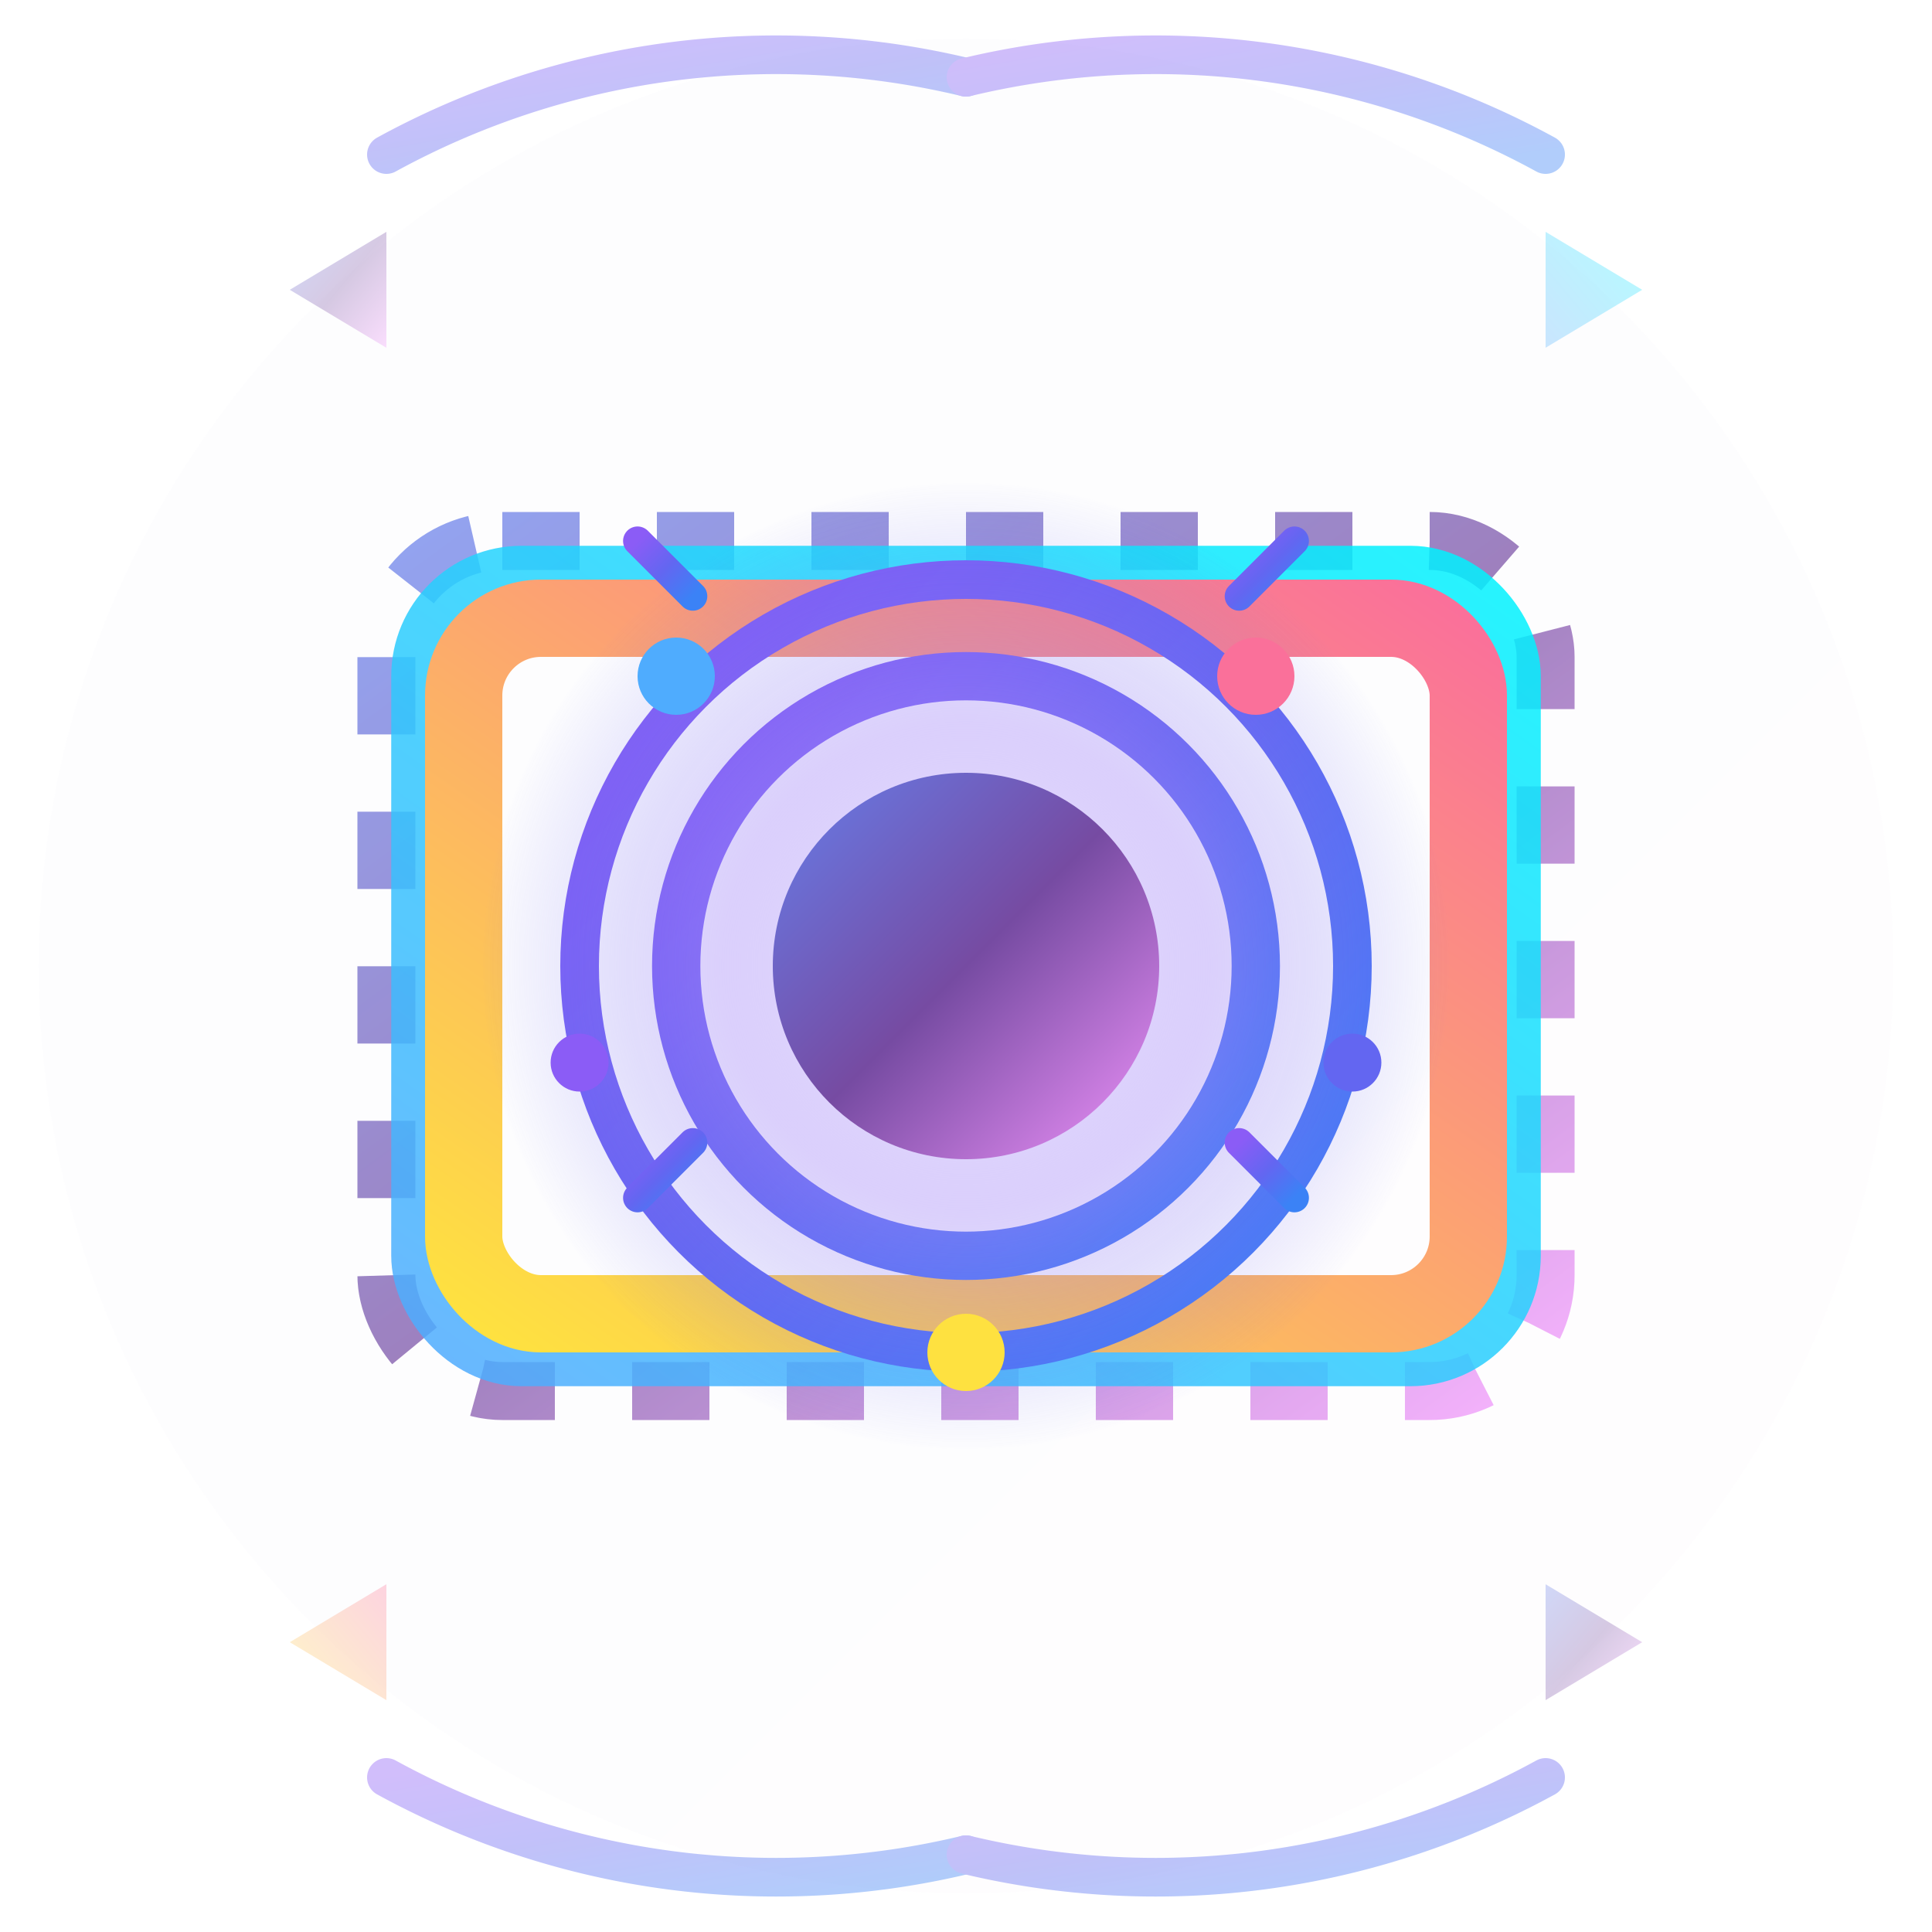 <?xml version="1.0" encoding="UTF-8"?>
<svg viewBox="0 0 100 100" xmlns="http://www.w3.org/2000/svg">
    <defs>
        <!-- SVG 动画样式 -->
        <style>
            /* 旋转图层动画 - 缓慢旋转 */
            @keyframes rotate-layer1 {
                0% { transform: rotate(-15deg); }
                100% { transform: rotate(345deg); }
            }
            @keyframes rotate-layer2 {
                0% { transform: rotate(0deg); }
                100% { transform: rotate(360deg); }
            }
            @keyframes rotate-layer3 {
                0% { transform: rotate(15deg); }
                100% { transform: rotate(375deg); }
            }
            
            /* 光圈脉动效果 */
            @keyframes pulse-ring {
                0%, 100% { opacity: 0.6; r: 20px; }
                50% { opacity: 0.8; r: 21px; }
            }
            @keyframes pulse-ring-inner {
                0%, 100% { opacity: 0.8; r: 15px; }
                50% { opacity: 1; r: 16px; }
            }
            
            /* 中心核心呼吸效果 */
            @keyframes breathe-core {
                0%, 100% { r: 10px; opacity: 1; }
                50% { r: 11px; opacity: 0.9; }
            }
            
            /* 光晕脉动 */
            @keyframes pulse-glow {
                0%, 100% { opacity: 0.4; }
                50% { opacity: 0.6; }
            }
            
            /* 光点闪烁效果 */
            @keyframes twinkle1 {
                0%, 100% { opacity: 0.8; r: 2px; }
                50% { opacity: 1; r: 2.5px; }
            }
            @keyframes twinkle2 {
                0%, 100% { opacity: 0.7; r: 1.5px; }
                50% { opacity: 1; r: 2px; }
            }
            
            /* 刻度线闪烁 */
            @keyframes fade-scales {
                0%, 100% { opacity: 0.7; }
                50% { opacity: 0.9; }
            }
            
            /* 应用动画 */
            .layer1 { 
                animation: rotate-layer1 40s linear infinite;
                transform-origin: 50px 50px;
            }
            .layer2 { 
                animation: rotate-layer2 50s linear infinite;
                transform-origin: 50px 50px;
            }
            .layer3 { 
                animation: rotate-layer3 45s linear infinite reverse;
                transform-origin: 50px 50px;
            }
            .ring-outer { animation: pulse-ring 3s ease-in-out infinite; }
            .ring-inner { animation: pulse-ring-inner 3s ease-in-out infinite 0.2s; }
            .core { animation: breathe-core 4s ease-in-out infinite; }
            .glow-center { animation: pulse-glow 4s ease-in-out infinite; }
            .dot1, .dot2, .dot3 { animation: twinkle1 2s ease-in-out infinite; }
            .dot4, .dot5 { animation: twinkle2 2.5s ease-in-out infinite; }
            .scales { animation: fade-scales 3s ease-in-out infinite; }
        </style>
        
        <!-- 动态渐变 1 -->
        <linearGradient id="grad1" x1="0%" y1="0%" x2="100%" y2="100%">
            <stop offset="0%" style="stop-color:#667eea;stop-opacity:1" />
            <stop offset="50%" style="stop-color:#764ba2;stop-opacity:1" />
            <stop offset="100%" style="stop-color:#f093fb;stop-opacity:1" />
        </linearGradient>
        
        <!-- 动态渐变 2 -->
        <linearGradient id="grad2" x1="0%" y1="100%" x2="100%" y2="0%">
            <stop offset="0%" style="stop-color:#4facfe;stop-opacity:1" />
            <stop offset="100%" style="stop-color:#00f2fe;stop-opacity:1" />
        </linearGradient>
        
        <!-- 动态渐变 3 -->
        <linearGradient id="grad3" x1="100%" y1="0%" x2="0%" y2="100%">
            <stop offset="0%" style="stop-color:#fa709a;stop-opacity:1" />
            <stop offset="100%" style="stop-color:#fee140;stop-opacity:1" />
        </linearGradient>
        
        <!-- 中心光晕渐变 -->
        <radialGradient id="glowGrad" cx="50%" cy="50%" r="50%">
            <stop offset="0%" style="stop-color:#ffffff;stop-opacity:0.8" />
            <stop offset="50%" style="stop-color:#a78bfa;stop-opacity:0.4" />
            <stop offset="100%" style="stop-color:#6366f1;stop-opacity:0" />
        </radialGradient>
        
        <!-- 光圈渐变 -->
        <linearGradient id="ringGrad" x1="0%" y1="0%" x2="100%" y2="100%">
            <stop offset="0%" style="stop-color:#8b5cf6;stop-opacity:1" />
            <stop offset="50%" style="stop-color:#6366f1;stop-opacity:1" />
            <stop offset="100%" style="stop-color:#3b82f6;stop-opacity:1" />
        </linearGradient>
        
        <!-- 高光效果滤镜 -->
        <filter id="glow">
            <feGaussianBlur stdDeviation="2" result="coloredBlur"/>
            <feMerge>
                <feMergeNode in="coloredBlur"/>
                <feMergeNode in="SourceGraphic"/>
            </feMerge>
        </filter>
        
        <!-- 阴影滤镜 -->
        <filter id="shadow" x="-50%" y="-50%" width="200%" height="200%">
            <feDropShadow dx="0" dy="2" stdDeviation="4" flood-color="#1e293b" flood-opacity="0.3"/>
        </filter>
    </defs>
    
    <!-- 背景圆 - 最外层 -->
    <circle cx="50" cy="50" r="48" fill="url(#grad1)" opacity="0.1" filter="url(#shadow)"/>
    
    <!-- 旋转图层效果 - 第一层 -->
    <g class="layer1" opacity="0.7">
        <rect x="20" y="28" width="60" height="44" rx="6" 
              fill="none" stroke="url(#grad1)" stroke-width="3" 
              stroke-dasharray="4 4" filter="url(#glow)"/>
    </g>
    
    <!-- 旋转图层效果 - 第二层 -->
    <g class="layer2" opacity="0.85">
        <rect x="22" y="30" width="56" height="40" rx="5" 
              fill="none" stroke="url(#grad2)" stroke-width="3.5" filter="url(#glow)"/>
    </g>
    
    <!-- 旋转图层效果 - 第三层 -->
    <g class="layer3">
        <rect x="24" y="32" width="52" height="36" rx="4" 
              fill="none" stroke="url(#grad3)" stroke-width="4" filter="url(#glow)"/>
    </g>
    
    <!-- 中心镜头光圈 - 外圈 -->
    <circle class="ring-outer" cx="50" cy="50" r="20" fill="none" stroke="url(#ringGrad)" 
            stroke-width="2" filter="url(#glow)"/>
    
    <!-- 中心镜头光圈 - 中圈 -->
    <circle class="ring-inner" cx="50" cy="50" r="15" fill="none" stroke="url(#ringGrad)" 
            stroke-width="2.5" filter="url(#glow)"/>
    
    <!-- 中心光晕 -->
    <circle class="glow-center" cx="50" cy="50" r="25" fill="url(#glowGrad)"/>
    
    <!-- 中心核心 - 渐变填充 -->
    <circle class="core" cx="50" cy="50" r="10" fill="url(#grad1)" filter="url(#glow)"/>
    
    <!-- 镜头光圈刻度 -->
    <g class="scales" stroke="url(#ringGrad)" stroke-width="1.5" stroke-linecap="round">
        <line x1="50" y1="26" x2="50" y2="22"/>
        <line x1="64.14" y1="30.86" x2="67" y2="28"/>
        <line x1="69.14" y1="45" x2="73.14" y2="45"/>
        <line x1="64.14" y1="59.14" x2="67" y2="62"/>
        <line x1="50" y1="64.14" x2="50" y2="68.14"/>
        <line x1="35.86" y1="59.14" x2="33" y2="62"/>
        <line x1="30.86" y1="45" x2="26.86" y2="45"/>
        <line x1="35.86" y1="30.86" x2="33" y2="28"/>
    </g>
    
    <!-- 动态光点 -->
    <g>
        <circle class="dot1" cx="35" cy="35" r="2" fill="#4facfe" filter="url(#glow)"/>
        <circle class="dot2" cx="65" cy="35" r="2" fill="#fa709a" filter="url(#glow)"/>
        <circle class="dot3" cx="50" cy="70" r="2" fill="#fee140" filter="url(#glow)"/>
        <circle class="dot4" cx="30" cy="55" r="1.5" fill="#8b5cf6" filter="url(#glow)"/>
        <circle class="dot5" cx="70" cy="55" r="1.5" fill="#6366f1" filter="url(#glow)"/>
    </g>
    
    <!-- 装饰性几何元素 -->
    <g opacity="0.3">
        <path d="M 15 15 L 20 12 L 20 18 Z" fill="url(#grad1)"/>
        <path d="M 85 15 L 80 12 L 80 18 Z" fill="url(#grad2)"/>
        <path d="M 15 85 L 20 82 L 20 88 Z" fill="url(#grad3)"/>
        <path d="M 85 85 L 80 82 L 80 88 Z" fill="url(#grad1)"/>
    </g>
    
    <!-- 外围装饰圆弧 -->
    <g fill="none" stroke="url(#ringGrad)" stroke-width="2" opacity="0.4" stroke-linecap="round">
        <path d="M 20 8 A 42 42 0 0 1 50 4"/>
        <path d="M 80 8 A 42 42 0 0 0 50 4"/>
        <path d="M 20 92 A 42 42 0 0 0 50 96"/>
        <path d="M 80 92 A 42 42 0 0 1 50 96"/>
    </g>
</svg>